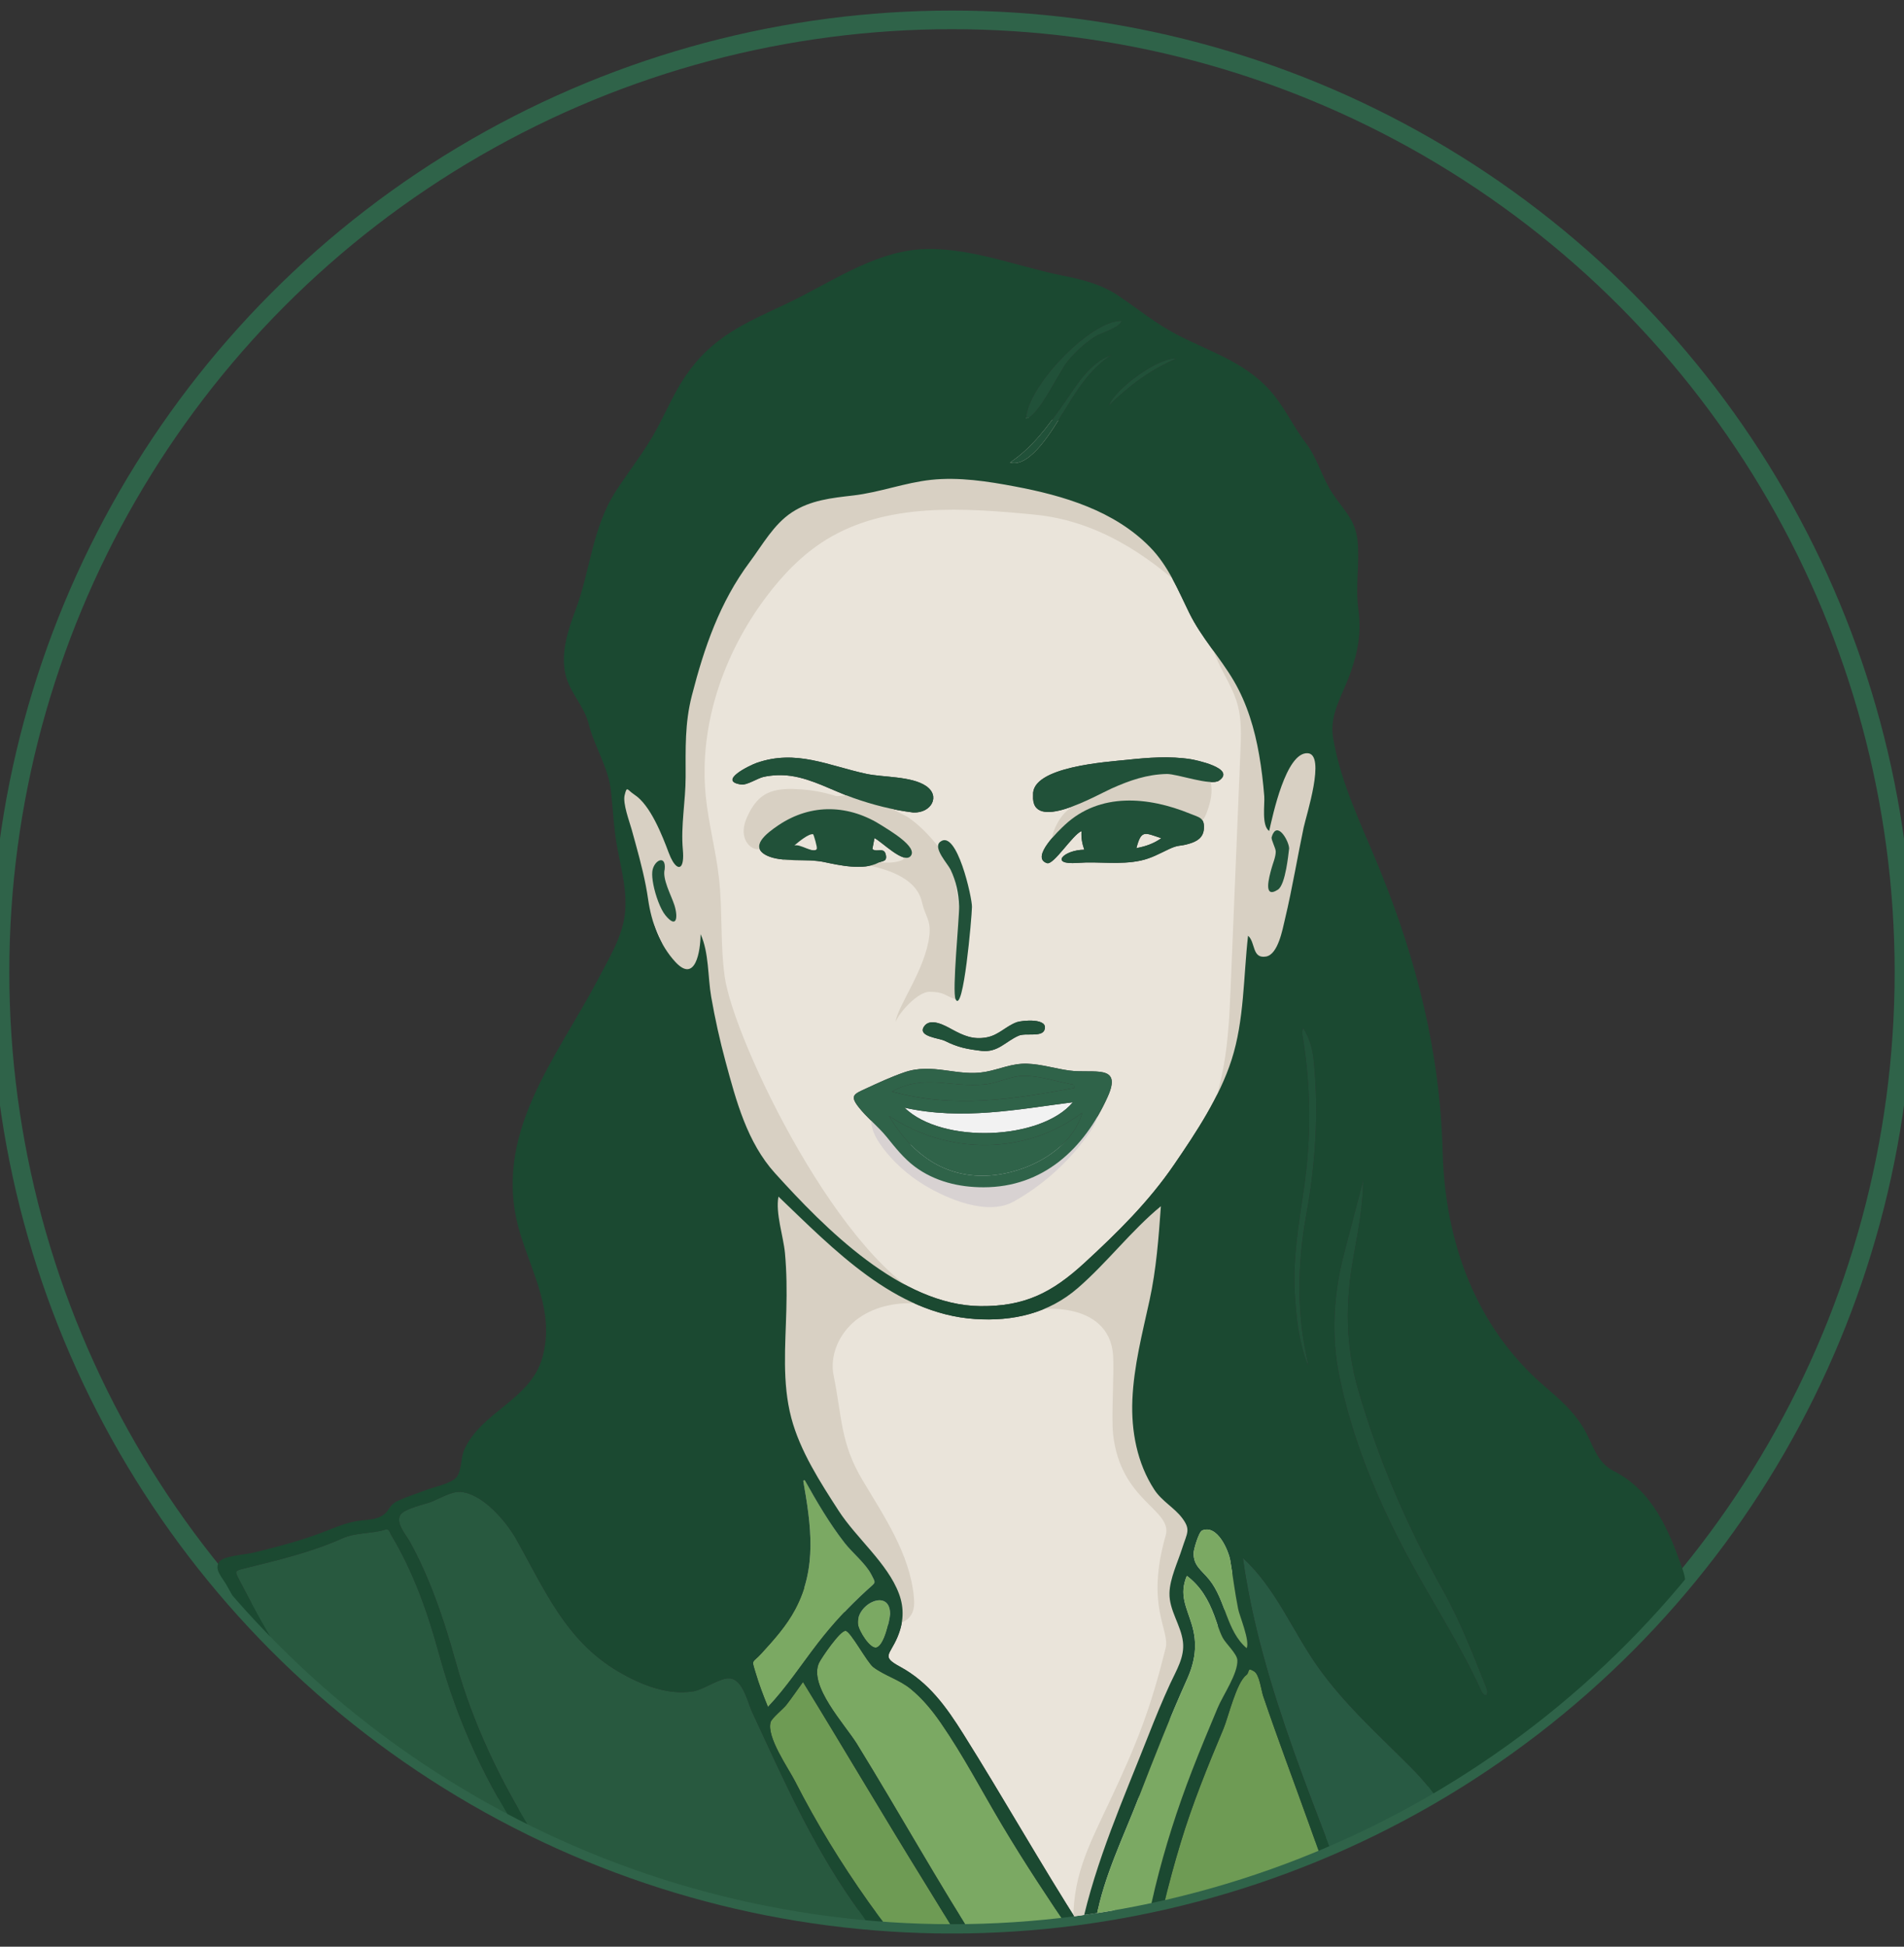 <?xml version="1.0" encoding="UTF-8"?>
<svg id="Layer_1" data-name="Layer 1" xmlns="http://www.w3.org/2000/svg" xmlns:xlink="http://www.w3.org/1999/xlink" viewBox="0 0 919.91 940.36">
  <rect x="0" y="0" width="919.91" height="940.36" fill="#333333" stroke="none"/>
  <defs>
    <style>
      .cls-1, .cls-2 {
        fill: none;
      }

      .cls-3 {
        fill: #eae4da;
      }

      .cls-4 {
        fill: #215139;
      }

      .cls-5 {
        fill: #d8d2d2;
      }

      .cls-6 {
        fill: #2f6349;
      }

      .cls-7 {
        fill: #d8d0c3;
      }

      .cls-8 {
        fill: #28593f;
      }

      .cls-9 {
        fill: #285a43;
      }

      .cls-2 {
        stroke: #2f6349;
        stroke-miterlimit: 10;
        stroke-width: 9px;
      }

      .cls-10 {
        fill: #f2f2f2;
      }

      .cls-11 {
        fill: #1b4931;
      }

      .cls-12 {
        fill: #6e9b54;
      }

      .cls-13 {
        clip-path: url(#clippath);
      }

      .cls-14 {
        fill: #7ba963;
      }
    </style>
    <clipPath id="clippath">
      <circle class="cls-1" cx="459.95" cy="469.55" r="459.95"/>
    </clipPath>
  </defs>
  <circle class="cls-2" cx="459.95" cy="469.55" r="459.95"/>
  <g class="cls-13">
    <g>
      <path class="cls-3" d="M621.43,419.66l4.35.83c-1.54,7.94-3.11,15.89-4.98,23.69-1.12,4.67-3.27,16.92-9.14,17.89-6.85,1.15-4.98-6.91-8.66-10.05-2.24,19.75-1.81,40.77-7.92,59.83-5.79,18.05-17.09,35.08-27.74,50.64-12.37,18.09-27.32,32.81-43.39,47.59-15.65,14.37-28.81,21.08-50.34,20.86-38.33-.38-75.07-37.58-99.16-64.22-13.46-14.89-18.74-34.84-23.88-53.86-2.8-10.34-5.11-20.81-6.95-31.34-1.66-9.51-1.04-21.42-5.12-30.25-.05,8.05-2.45,23.93-12.16,13.44-7.59-8.18-11.59-19.29-13.16-30.06-.32-2.26-.7-4.48-1.12-6.69l3.59-.74c1.06,5.44,3.44,11.92,5.79,14.84,5.75,7.06,6.21.69,4.31-5.11-1.47-4.55-5.84-12.37-4.59-17.09.18-1.76-.05-2.91-.48-3.59l4.34-.22c2.91,4.79,5.73,3.51,4.91-5.55-1.07-11.81,1.34-23.43,1.34-35.23.02-13.75-.46-25.75,3.01-39.28,5.99-23.27,13.46-45.06,27.96-64.52,6.21-8.32,11.51-18.13,20.36-23.98,9.01-5.92,19.22-6.95,29.66-8.16,12.82-1.49,24.89-6.18,37.63-7.55,13.38-1.44,27.32.72,40.46,3.2,23.66,4.45,48.03,11.7,65.29,29.32,8.87,9.06,13.44,20.54,18.94,31.74,5.92,12.05,14.82,21.37,21.51,32.8,6.43,10.96,10.1,23.29,12.26,35.76,1.15,6.61,1.95,13.33,2.48,20.02.3,4-1.38,14.13,2.37,16.79l1.92,1.15c-.26.48-.51,1.07-.72,1.82-.35,1.22,1.97,5.31,1.97,6.93.02,2.71-1.44,5.83-2.13,8.48-.88,3.39-4.27,14.74,3.17,9.96,1.89-1.22,3.15-5.62,4.02-10.1ZM588.98,377.07c8.53-5.99-11.94-10.07-13.67-10.32-10.18-1.6-20.6-.78-30.8.3-9.28.99-46.42,3.22-45.38,17.13-1.12,18.42,30.52.02,37.98-3.31,8.64-3.87,17.06-6.8,26.63-6.98,4.95-.1,21.35,5.91,25.23,3.19ZM581.65,400.37c.35-5.43-2.14-5.46-6.8-7.36-20.15-8.2-43.42-10.29-60.36,5.46-2.82,2.62-16.82,15.83-8.64,18.49,3.23,1.06,12.37-13.8,16.69-15.49-.24,3.36.32,6.03,1.33,9.01-9.78.03-17.22,7.44-3.22,6.35,10.2-.78,20.34,1.06,30.48-1.12,5.11-1.1,9-3.35,13.62-5.52,4.88-2.29,4.99-1.2,9.67-2.59,3.62-1.06,6.93-2.77,7.23-7.22ZM535.15,529.83c7.27-16.13-6.82-11.11-18.52-12.69-6.8-.91-13.41-3.06-20.31-3.3-7.43-.26-13.24,2.67-20.26,3.94-13.56,2.42-25.39-4.55-39.2.24-6.18,2.13-12.31,4.96-18.25,7.71-5.99,2.77-8.15,3.41-3.84,8.98,3.81,4.95,9.51,9.43,13.61,14.49,4.15,5.14,8.23,10.32,13.54,14.31,9.59,7.19,21.46,10.05,33.29,10.02,28.65,0,48.59-18.5,59.94-43.7ZM504.58,497.61c2.4-6.08-11.09-4.66-13.3-3.84-5.2,1.89-8.69,6.18-14.34,7.3-6.71,1.34-11.43-.78-17.09-3.86-3.07-1.68-10.5-5.99-13.49-1.2-2.99,4.77,7.47,5.44,10.15,6.79,6.34,3.17,10.66,3.99,17.85,4.85,7.92.77,11.35-4.53,17.81-7.35,3.36-1.46,11.03.8,12.42-2.69ZM441.28,392.48c8.69.35,13.25-8,6.11-12.8-7.09-4.79-20.58-4.1-28.76-5.84-18.58-3.99-33.96-11.99-53.14-5.28-3.12,1.1-19.08,8.77-7.35,10.42,2.79.38,7.99-3.12,10.85-3.71,4.29-.9,8.71-1.07,13.06-.46,10.42,1.46,20.25,7.15,30.12,10.63,9.43,3.33,19.16,5.84,29.1,7.06ZM440.03,413.47c3.49-4.37-10.53-12.45-13.73-14.53-15.91-10.28-34.19-11.04-50.18-.3-5.78,3.89-14.36,10.45-5.54,14.68,7.09,3.43,19.54,1.39,27.4,3.07,7.47,1.58,19.16,4.21,26.43.37,1.78-.94,4.18-.37,3.62-3.57-.77-4.39-4.42-1.12-6.55-3.04.32-1.7.64-3.38,1.01-5.27,3.36,1.49,14.21,12.79,17.54,8.6Z"/>
      <path class="cls-7" d="M591.27,325.31c2.65,4.98,5.33,10.02,6.77,15.47,1.87,7.07,1.58,14.51,1.28,21.81-1.56,37.74-3.13,75.47-4.69,113.21-.55,13.2-1.1,26.46-3.49,39.45-2.08,11.32-5.54,22.34-8.99,33.32,16.85-11.2,23-32.47,30.93-51.09,7.8-18.32,18.39-35.53,23.89-54.67,6.3-21.93,5.56-45.17,4.78-67.97-.25-7.21-.62-14.84-4.61-20.86-6.56-9.91-20.32-11.95-29.28-19.77-7.38-6.44-9.92-17.13-17.14-23.36-12.12-10.46-1.83,9.96.56,14.45Z"/>
      <path class="cls-3" d="M571.18,733.35c4.24,5.67,2.34,7.12-.08,14.73-2.08,6.59-5.92,14.47-6.08,21.45-.21,8.36,5.52,15.41,6.5,23.51.91,7.46-3.2,13.85-6.19,20.34-3.76,8.18-7.19,16.53-10.48,24.92-11.96,30.4-25.53,60.79-32.43,92.82-19.67-30.76-37.55-62.52-56.97-93.43-8.24-13.12-16.71-25.03-30.6-32.56-9.22-4.99-5.01-5.47-1.3-14.2,2.98-6.98,3.46-13.96.77-21.11-5.49-14.69-20.57-26.81-29.1-40-8.92-13.78-18.68-28.89-22.9-44.86-4.53-17.14-2.83-34.96-2.4-52.45.24-9.11.16-18.15-.67-27.23-.75-8.03-4.66-19.29-3.14-27.26,26.62,25.42,56.13,56.55,94.95,59.13,18.39,1.23,35.58-2.72,49.73-15,14.1-12.23,25.8-27.74,40.09-39.5-1.1,15.37-2.21,30.43-5.49,45.5-3.47,15.88-7.62,31.76-8.29,48.08-.62,15.06,2.27,30.59,10.61,43.36,3.68,5.62,9.73,8.71,13.48,13.75Z"/>
      <path class="cls-7" d="M499.75,248.58c-34.26-3.27-71.32-5.93-100.62,12.15-11.51,7.1-21.04,17.04-29.14,27.87-20.45,27.32-32.36,61.79-29.03,95.75,1.32,13.42,4.93,26.52,6.42,39.92,1.76,15.79.56,31.82,2.76,47.55,4.29,30.67,57.12,140.74,102.49,157.67,1.37.51-3.62-2.38-4.61-1.3-1.46,1.59-3.94,1.49-6.09,1.39-10.07-.46-20.55,1.92-28.45,8.19-7.9,6.27-12.73,16.79-10.72,26.68,4.14,20.34,3.25,32.53,13.86,50.37,10.61,17.83,22.92,35.79,24.9,56.45.28,2.89.31,5.96-1.1,8.49-3.16,5.67-11.3,5.61-17.6,4.08-23.98-5.82-44.89-22.14-57.86-43.13-12.76-20.65-18-44.97-22.28-68.86-10.86-60.6-17-122.03-18.87-183.57-.36-11.92-.62-24.13-4.94-35.24-2.41-6.19-6.01-11.83-8.84-17.83-7.32-15.52-9.31-32.94-11.21-50-3.67-33.03-7.13-67.68,5.38-98.47,6.82-16.78,4.85-32.33,18.4-44.35,6.83-6.05,15.42-9.67,23.95-12.92,39.3-14.96,80.81-24.1,122.76-27.03,27.74-1.94,57.02-.82,81.15,13,24.13,13.82,40.97,43.67,31.94,69.97-.57,1.67-1.54,3.55-3.29,3.77-1.47.18-2.75-.91-3.83-1.92-21.7-20.15-46.03-35.85-75.51-38.66Z"/>
      <path class="cls-14" d="M430.06,779.7c-.29,3.23-2.8,15.21-6.66,16.17-2.99.75-8.48-7.91-8.87-11.25-1.1-9.83,15.53-17.77,15.53-4.91Z"/>
      <path class="cls-4" d="M717.78,814.46c.56,1.41,1.31,2.9.32,4.5-1.63-.22-2.16-1.6-2.66-2.69-10.55-23-24.55-44.11-36.35-66.39-14.15-26.73-25.67-54.71-31.87-84.5-4.19-20.2-2.96-40.4,2.29-60.36,3.06-11.59,6.08-23.19,9.11-34.8-.14,12.85-2.61,25.21-4.82,37.61-3.79,21.27-3.73,42.34,2.34,63.34,9.83,34.08,23.8,66.33,41.1,97.2,8.26,14.73,14.29,30.46,20.54,46.08Z"/>
      <path class="cls-9" d="M698.06,874.98c2.27,4.18,10.31,17.14,9.22,21.64-1.46,6.1-18.1,16.29-22.58,19.96-8.36,6.87-16.9,13.49-25.8,19.62-21.38-59.77-49.57-120.36-58.39-183.56,15.86,14.42,23.99,35.37,36.29,52.66,12.87,18.13,29.02,32.51,44.61,48.18,6.51,6.53,12.24,13.38,16.66,21.5Z"/>
      <path class="cls-12" d="M652.4,936.51c.11,8.21-9.57,10.71-15.57,14.29-7.33,4.37-14.68,8.71-22.22,12.71-17.27,9.14-35.21,16.69-53.65,23.1-.83.16-8.18-9.99-8.39-12.02-.24-2.3,2.48-7.3,2.83-10.2.61-5.04.62-10.08,1.36-15.14,2.85-19.85,7.78-39.6,13.57-58.79,5.71-18.94,13.16-37.25,20.81-55.44,2.22-5.3,6.21-22.22,10.93-25.79,1.92-1.46.22-4.07,3.86-1.86,2.62,1.6,3.43,9.16,4.39,11.96,6.95,20.46,14.58,40.7,21.88,61.03,3.27,9.09,6.53,18.17,9.78,27.26,2.85,7.92,10.28,20.28,10.42,28.89Z"/>
      <path class="cls-4" d="M634.84,513.31c2.29,24.57.75,48.9-3.68,73.18-4.35,23.88-4.82,47.86.72,71.71.1.4.02.85.02,1.26-4.42-11.22-5.62-22.87-6.32-34.59-1.02-17.21,2-34.08,4.45-51.03,3.46-23.96,3.39-47.99-.46-71.95-.24-1.58-.77-3.11,0-5.39,3.47,5.44,4.75,11.04,5.28,16.81Z"/>
      <path class="cls-4" d="M622.84,409.82c-.22,1.9-.66,5.89-1.41,9.84-.86,4.48-2.13,8.88-4.02,10.1-7.44,4.79-4.05-6.56-3.17-9.96.69-2.66,2.14-5.78,2.13-8.48,0-1.62-2.32-5.71-1.97-6.93.21-.75.46-1.34.72-1.82,2.75-4.96,7.65,3.97,7.71,7.25Z"/>
      <path class="cls-4" d="M535.7,195.88c3.68-8.72,24.55-23.48,32.52-22.62-12.64,5.44-23.05,13.32-32.52,22.62Z"/>
      <path class="cls-3" d="M561.08,404.92c-4.05,2.82-7.83,3.95-12.04,4.79,2.34-8.9,3.81-7.59,12.04-4.79Z"/>
      <path class="cls-4" d="M495.75,202.06c.86-16.02,31.68-47.51,46.15-47.07-1.04,3.55-10.18,5.86-12.96,7.68-4.93,3.22-9.28,7.3-13.09,11.8-3.71,4.4-14.74,27.83-20.09,27.59Z"/>
      <path class="cls-14" d="M554.57,988.58c-8.13,2.79-16.44,4.96-24.78,6.93-3.33.77-9.11,3.27-12.44,2.75-4.61-.7-7.39-5.75-10.21-9.16-12.13-14.63-22.49-30.83-32.76-46.8-21.05-32.73-39.95-66.76-60.37-99.89-5.81-9.4-23.62-28.23-18.23-39.29,1.09-2.21,10.08-15.57,12.79-15.32,2.4.22,10.4,15.3,13.38,17.54,5.54,4.16,12.52,5.97,18.07,10.53,5.67,4.64,10.36,10.34,14.52,16.36,10.85,15.67,19.78,32.86,29.53,49.23,21.93,36.88,47.31,71.19,70.51,107.11Z"/>
      <path class="cls-4" d="M536.88,171.6c-10.74,6.77-17.06,17.8-23.62,28.28-4.08,6.51-15.35,26.38-25.24,23.54,10.6-7.06,18.1-17.33,25.35-27.58,6.27-8.84,12.64-20.52,23.51-24.25Z"/>
      <path class="cls-6" d="M518.8,524c.06.53.13,1.04.19,1.57-29.02,5.35-58.04,10.02-88.08,1.71,15.93-8.69,28.46-1.71,45.1-3.47,6.4-.67,12.23-4.08,18.63-4.11,7.76-.03,16.53,2.9,24.15,4.31Z"/>
      <path class="cls-4" d="M491.28,493.77c2.21-.82,15.7-2.24,13.3,3.84-1.39,3.49-9.06,1.23-12.42,2.69-6.47,2.82-9.89,8.12-17.81,7.35-7.19-.86-11.51-1.68-17.85-4.85-2.67-1.34-13.14-2.02-10.15-6.79,2.99-4.79,10.42-.48,13.49,1.2,5.67,3.07,10.39,5.2,17.09,3.86,5.65-1.12,9.14-5.41,14.34-7.3Z"/>
      <path class="cls-12" d="M507.66,1000.04c-9.54,1.2-18.09,4.98-25.07-2.64-7.15-7.81-13.09-16.66-19.83-24.81-14.69-17.8-29.93-35.07-43.28-53.96-13.11-18.53-25.05-37.97-35.37-58.2-3.23-6.34-13.93-21.45-11.76-28.6.56-1.86,6.08-6.34,7.51-8.16,2.83-3.62,5.41-7.44,8.1-11.17,19.86,32.3,39.05,65,59,97.22,9.54,15.41,18.87,30.96,28.6,46.24,9.7,15.27,22.92,28.73,32.11,44.08Z"/>
      <path class="cls-10" d="M518.36,532.44c-15.21,18.31-63.05,20.41-81.36,2.64,27.93,6.18,54.72.78,81.36-2.64Z"/>
      <path class="cls-8" d="M478.69,1002.41c-4.5,5.7-33.71,1.46-40.21,1.07-16.66-.98-33.23-3.23-49.54-6.82-14.71-3.23-28.81-7.87-42.99-12.92-12.85-4.58-22.02-15.4-31.5-25.35-40.82-42.83-78.04-97.33-94-154.7-3.79-13.64-7.99-27.11-13.43-40.19-2.67-6.42-5.63-12.69-9-18.77-1.79-3.25-7.07-9.08-4.56-12.95,1.94-3.03,11.76-5.11,14.61-6.18,3.87-1.47,10-5.22,14.33-4.93,10.6.72,22.02,14.09,26.76,22.46,13.81,24.33,24.01,49.35,49.51,64.3,10.64,6.26,23.74,11.65,36.3,9.59,5.17-.85,13.04-6.71,17.59-6.27,6.48.62,8.56,11.44,10.9,16.45,14.84,31.93,28.28,62.54,48.51,91.57,20.12,28.87,42.8,57.81,66.71,83.65Z"/>
      <path class="cls-14" d="M421,760.65c2.27,4.48,2.32,3.39-2.11,7.44-9.04,8.29-16.28,16.04-23.83,25.8-7.75,10.04-15.3,21.56-24.02,30.68-2.19-5.33-4.37-11.06-6-16.58-2-6.74-1.71-4.31,2.87-9.32,6.13-6.74,11.99-13.2,16.31-21.32,10.68-20.06,7.62-40.61,3.86-62.09.24-.08.48-.16.74-.26,5.89,10.5,11.84,20.73,19.24,30.25,3.7,4.79,10.29,10.07,12.96,15.38Z"/>
      <path class="cls-3" d="M394.65,401.16c.27.03.4,8.52,0,9.06-1.66,2.19-9.8-2.71-12.68-1.81,2.43-2.05,10.56-7.54,12.68-7.25Z"/>
      <path class="cls-4" d="M325.75,436.96c1.9,5.79,1.44,12.16-4.31,5.11-2.35-2.91-4.74-9.4-5.79-14.84-.45-2.37-.66-4.51-.5-6.11.42-4.18,4.11-7.01,5.52-4.83.43.67.66,1.82.48,3.59-1.25,4.72,3.12,12.55,4.59,17.09Z"/>
      <path class="cls-8" d="M304.08,956.42c4.48,4.74,8.85,9.6,13.27,14.41-11.48-4.42-22.09-10.32-32.44-16.68-49.67-30.48-90.16-70.65-124.33-117.52-16.98-23.29-31.79-47.91-45.01-73.5-2.24-4.37-2.21-4.31,2.75-5.55,15.91-3.95,31.92-7.68,46.95-14.41,6.69-2.99,14.02-2.19,20.82-4.26,2.1-.62,2.22,1.44,2.9,2.56,10.79,17.96,17.65,37.45,23.14,57.57,9,32.89,23.1,63.56,42.37,91.71,15.49,22.65,30.59,45.63,49.59,65.66Z"/>
      <path class="cls-7" d="M383.39,381.12c-5.03-.11-10.33.34-14.52,3.12-3.17,2.1-5.39,5.36-7.11,8.75-1.41,2.78-2.55,5.81-2.46,8.94s1.66,6.35,4.47,7.71c.8.39,1.68.61,2.56.56.63-.04,1.25-.21,1.84-.44,2.27-.89,4.13-2.54,6.13-3.93,10.47-7.24,24.22-6.92,36.93-6.29,4.82.24,9.68.48,14.32,1.8,4.27,1.21,8.56,3.46,11.28,7.05-12.33-17.38-32.25-26.82-53.45-27.26Z"/>
      <path class="cls-7" d="M514.26,392.86c3.92-4.08,8.74-7.16,13.51-10.19,4.15-2.64,8.34-5.3,12.93-7.06,5.96-2.28,12.4-2.95,18.76-3.53,5.94-.54,11.92-1.03,17.85-.35,1.89.22,3.87.6,5.3,1.85,1.2,1.05,1.88,2.58,2.27,4.13,1.21,4.82-.04,9.92-1.77,14.58-.63,1.69-1.38,3.44-2.8,4.56-2.52,1.98-6.13,1.32-9.25.59-9.68-2.25-19.57-4.14-29.5-3.63-9.7.49-19.11,3.46-26.68,9.66-11.15,9.13-5.55-5.48-.63-10.6Z"/>
      <path class="cls-4" d="M575.31,366.75c1.73.26,22.2,4.34,13.67,10.32-3.87,2.72-20.28-3.28-25.23-3.19-9.57.18-17.99,3.11-26.63,6.98-7.46,3.33-39.1,21.74-37.98,3.31-1.04-13.91,36.09-16.13,45.38-17.13,10.2-1.09,20.62-1.9,30.8-.3Z"/>
      <path class="cls-4" d="M574.85,393.01c4.66,1.9,7.15,1.94,6.8,7.36-.3,4.45-3.62,6.16-7.23,7.22-4.67,1.39-4.79.3-9.67,2.59-4.63,2.18-8.52,4.42-13.62,5.52-10.13,2.18-20.28.34-30.48,1.12-14.01,1.09-6.56-6.32,3.22-6.35-1.01-2.98-1.57-5.65-1.33-9.01-4.32,1.7-13.46,16.55-16.69,15.49-8.18-2.66,5.83-15.86,8.64-18.49,16.93-15.75,40.21-13.65,60.36-5.46ZM549.05,409.71c4.21-.83,7.99-1.97,12.04-4.79-8.23-2.8-9.7-4.11-12.04,4.79Z"/>
      <path class="cls-7" d="M453.82,409.62c1.82,2.33,3.58,4.75,4.88,7.41,1.65,3.36,2.54,7.04,3.13,10.74,2.16,13.46,3.33,26.92,1.67,40.45-.23,1.91.02,15.11-1.81,14.5-5.44-1.81-5.44-3.62-12.68-3.62-5.38,0-14.29,9.51-16.31,14.5.92-7.65,14.5-25.37,16.31-41.68.85-7.66-1.89-8.8-3.62-16.31-5.44-23.56-59.5-19.65-67.04-19.93.68-3.04,15.14-.91,18.12-1.81s15.01,1.91,18.12,1.81c6.91-.21,13.85,2.33,20.4.14.58-.19,1.18-.41,1.57-.88,1.12-1.34-.26-3.28-1.58-4.41-11.3-9.6-25.01-15.85-38.52-21.97-.2-2.38,2.88-3.46,5.26-3.7,5.42-.57,10.85-1,16.3-1.29,2.57-.14,5.21-.24,7.63.64,3.3,1.2,3.28,3.61,5.23,5.84s5.83,3.34,8.29,5.06c5.67,3.96,10.42,9.11,14.66,14.53Z"/>
      <path class="cls-4" d="M454.15,406.73c8.1-6.8,15.61,27.24,15.45,31.4-.1,5.11-4.16,52.06-7.9,44.57-1.81-3.62,1.87-39.72,1.69-44.89-.24-6.32-1.39-11.99-4.13-17.73-1.33-2.79-8.58-10.44-5.11-13.35Z"/>
      <path class="cls-4" d="M426.3,398.93c3.2,2.08,17.22,10.16,13.73,14.53-3.33,4.19-14.18-7.11-17.54-8.6-.37,1.89-.69,3.57-1.01,5.27,2.13,1.92,5.78-1.34,6.55,3.04.56,3.2-1.84,2.62-3.62,3.57-7.27,3.84-18.95,1.22-26.43-.37-7.86-1.68-20.31.35-27.4-3.07-8.82-4.23-.24-10.79,5.54-14.68,15.99-10.74,34.27-9.97,50.18.3ZM394.65,410.22c.4-.54-1.54-7.22-1.81-7.25-2.13-.29-6.63,3.39-9.06,5.44,2.88-.9,9.21,4,10.87,1.81Z"/>
      <path class="cls-4" d="M447.39,379.68c7.14,4.8,2.58,13.16-6.11,12.8-9.94-1.22-19.67-3.73-29.1-7.06-9.88-3.47-19.7-9.17-30.12-10.63-4.35-.61-8.77-.43-13.06.46-2.87.59-8.07,4.1-10.85,3.71-11.73-1.65,4.23-9.32,7.35-10.42,19.18-6.71,34.56,1.3,53.14,5.28,8.18,1.74,21.67,1.06,28.76,5.84Z"/>
      <path class="cls-5" d="M426.3,554.17c-3.3-4.42-6.2-9.79-5.17-15.21,3.85,4.86,9.19,8.3,14.51,11.48,17.24,10.3,37.6,19.16,56.93,13.67,5.19-1.47,10.06-3.94,14.6-6.85,8.97-5.76,16.78-13.34,22.8-22.14,1.33,3.98-.95,8.2-3.33,11.66-9.5,13.78-22.21,25.42-36.82,33.62-12.59,7.07-31.93-1.08-43.32-7.99-7.8-4.73-14.74-10.91-20.2-18.23Z"/>
      <path class="cls-6" d="M516.64,517.14c-6.8-.91-13.41-3.06-20.31-3.3-7.43-.26-13.24,2.67-20.26,3.94-13.56,2.42-25.39-4.55-39.2.24-6.18,2.13-12.31,4.96-18.25,7.71-5.99,2.77-8.15,3.41-3.84,8.98,3.81,4.95,9.51,9.43,13.61,14.49,4.15,5.14,8.23,10.32,13.54,14.31,9.59,7.19,21.46,10.05,33.29,10.02,28.65,0,48.59-18.5,59.94-43.7,7.27-16.13-6.82-11.11-18.52-12.69ZM476.01,523.81c6.4-.67,12.23-4.08,18.63-4.11,7.76-.03,16.53,2.9,24.15,4.31.06.53.13,1.04.19,1.57-29.02,5.35-58.04,10.02-88.08,1.71,15.93-8.69,28.46-1.71,45.1-3.47ZM518.36,532.44c-15.21,18.31-63.05,20.41-81.36,2.64,27.93,6.18,54.72.78,81.36-2.64ZM472.75,567.94c-19.66-.77-33.5-12.56-43.23-28.84,28.62,18.89,65.96,19,93.41-1.62-5.83,19.96-30.96,31.21-50.18,30.46Z"/>
      <path class="cls-6" d="M429.52,539.1c28.62,18.89,65.96,19,93.41-1.62-5.83,19.96-30.96,31.21-50.18,30.46-19.66-.77-33.5-12.56-43.23-28.84Z"/>
      <path class="cls-7" d="M492.55,634.93c7.45-4.12,43.44-7.27,45.25,19.91.57,8.5-.94,29.59,0,38.05,3.62,32.62,28.99,36.24,25.37,48.92-9.81,34.32,2.2,45.56,0,54.36-7.25,28.99-13.41,45.11-27.18,74.29-10.58,22.43-18.33,36.81-17.38,61.59.06,1.57.14,3.21.91,4.59,1.76,3.17,6.5,3.5,9.58,1.58s4.84-5.32,6.35-8.62c7.47-16.32,12.21-33.89,13.96-51.75,1-10.2,1.09-20.75,5.12-30.17,2.68-6.27,6.97-11.7,10.78-17.36,7.93-11.78,13.88-24.76,19.8-37.68,3.86-8.43,7.75-16.96,9.47-26.07,1.53-8.12,1.29-16.45,1.05-24.71-.39-13.15-.79-26.38-3.4-39.27-7.33-36.21-18.88-71.03-19.34-108.45-.07-5.64.02-11.51-2.33-16.64-.58-1.27-1.34-2.51-2.49-3.29-4.12-2.82-9.23,1.66-12.32,5.58-17.56,22.28-39.85,40.81-64.96,53.99"/>
      <path class="cls-11" d="M812.83,757.74c-6.58-18.76-14.44-37.61-33.04-47.07-8.93-4.55-9.91-13.16-15.19-21.58-4.96-7.92-11.24-13.33-18.23-19.33-33.47-28.73-48.21-69.93-49.36-113.34-1.25-47.84-12.39-92.07-30.38-136.39-8.42-20.71-18.87-41.44-22.57-63.74-1.87-11.35,4.71-20.7,8.36-31.1,3.91-11.17,5.35-19.74,3.81-31.44-1.42-10.82.77-21.62-.32-32.38-1.06-10.52-6.66-14.79-12.1-23.02-5.2-7.84-7.23-16.93-13.01-24.49-5.47-7.14-9.24-15.29-14.81-22.36-12.74-16.2-30.04-20.84-47.52-29.95-9.94-5.19-18.34-12.04-27.53-18.31-8.53-5.81-17.41-8.08-27.4-10.07-22.44-4.48-46.5-14.42-69.59-12.68-22.74,1.73-43.74,16.69-63.93,26.2-20.33,9.57-36.01,15.99-48.98,35.17-6.23,9.19-10.2,19.56-15.83,29.1-5.36,9.08-11.84,17.33-17.57,26.15-11.65,17.97-12.31,38.43-19.74,58.05-3.57,9.44-7.01,20.33-4.71,30.51,2.03,9,8.96,15.03,11.25,24.12,2.71,10.72,9.35,20.68,10.66,31.72,1.12,9.59,1.39,18.86,3.22,28.47,2,10.53,4.96,21.42,3.52,32.19-1.46,10.82-7.52,20.57-12.48,30.08-20.36,38.97-52.36,76.03-38.14,123.25,6,19.94,17.01,38.77,10.76,60.49-5.84,20.31-29.43,25.96-37.65,44.26-1.76,3.89-1.2,10.13-3.73,13.3-2.43,3.04-11.03,4.8-14.47,6.13-4.61,1.79-9.56,3.25-14.02,5.39-4.18,2-3.89,4.58-6.71,6.58-4.08,2.9-8.24,2.29-13.12,3.14-6.02,1.04-11.35,3.52-17.01,5.65-10.64,4.02-21.67,6.85-32.7,9.57-3.55.88-14.73,1.57-16.68,4.47-2.48,3.67,1.33,7.3,3.51,11.11,5.15,9.09,10.21,18.23,15.46,27.26,10.85,18.65,22.58,36.78,35.47,54.08,24.39,32.73,52.82,62.44,85.1,87.47,64.63,50.08,140.87,75.68,222.58,75.87,20.44.4,41.49-3.67,61.32-8.23,86.29-19.83,160.64-72.35,218.45-138.08,14.92-16.95,26.91-36.16,40.83-53.89,6.96-8.87,12.13-18.37,18.18-27.82,5.99-9.33,9.89-13.54,6.05-24.52ZM631.88,658.2c.1.4.02.85.02,1.26-4.42-11.22-5.62-22.87-6.32-34.59-1.02-17.21,2-34.08,4.45-51.03,3.46-23.96,3.39-47.99-.46-71.95-.24-1.58-.77-3.11,0-5.39,3.47,5.44,4.75,11.04,5.28,16.81,2.29,24.57.75,48.9-3.68,73.18-4.35,23.88-4.82,47.86.72,71.71ZM541.89,154.99c-1.04,3.55-10.18,5.86-12.96,7.68-4.93,3.22-9.28,7.3-13.09,11.8-3.71,4.4-14.74,27.83-20.09,27.59.86-16.02,31.68-47.51,46.15-47.07ZM568.22,173.27c-12.64,5.44-23.05,13.32-32.52,22.62,3.68-8.72,24.55-23.48,32.52-22.62ZM513.37,195.85c6.27-8.84,12.64-20.52,23.51-24.25-10.74,6.77-17.06,17.8-23.62,28.28-4.08,6.51-15.35,26.38-25.24,23.54,10.6-7.06,18.1-17.33,25.35-27.58ZM301.8,384.11c1.15-4.8,1.22-2.5,4.74-.22,7.71,4.98,13.46,19.78,16.55,28.04.62,1.66,1.28,3.06,1.92,4.13,2.91,4.79,5.73,3.51,4.91-5.55-1.07-11.81,1.34-23.43,1.34-35.23.02-13.75-.46-25.75,3.01-39.28,5.99-23.27,13.46-45.06,27.96-64.52,6.21-8.32,11.51-18.13,20.36-23.98,9.01-5.92,19.22-6.95,29.66-8.16,12.82-1.49,24.89-6.18,37.63-7.55,13.38-1.44,27.32.72,40.46,3.2,23.66,4.45,48.03,11.7,65.29,29.32,8.87,9.06,13.44,20.54,18.94,31.74,5.92,12.05,14.82,21.37,21.51,32.8,6.43,10.96,10.1,23.29,12.26,35.76,1.15,6.61,1.95,13.33,2.48,20.02.3,4-1.38,14.13,2.37,16.79,1.71-7.36,8.08-38.16,18.6-37.57,8.93.5-.72,30.16-1.94,35.93-1.44,6.85-2.74,13.78-4.08,20.71-1.54,7.94-3.11,15.89-4.98,23.69-1.12,4.67-3.27,16.92-9.14,17.89-6.85,1.15-4.98-6.91-8.66-10.05-2.24,19.75-1.81,40.77-7.92,59.83-5.79,18.05-17.09,35.09-27.74,50.64-12.37,18.09-27.32,32.81-43.39,47.59-15.65,14.37-28.81,21.08-50.34,20.86-38.33-.38-75.07-37.58-99.16-64.22-13.46-14.89-18.74-34.84-23.88-53.86-2.8-10.34-5.11-20.81-6.95-31.34-1.66-9.51-1.04-21.42-5.12-30.25-.05,8.05-2.45,23.93-12.16,13.44-7.59-8.18-11.59-19.29-13.16-30.06-.32-2.26-.7-4.48-1.12-6.69-1.78-9.22-4.29-17.94-6.83-27.16-1.1-3.99-4.4-12.6-3.43-16.69ZM388.06,715.28c.24-.08.48-.16.74-.26,5.89,10.5,11.84,20.73,19.24,30.25,3.7,4.79,10.29,10.07,12.96,15.38,2.27,4.48,2.32,3.39-2.11,7.44-9.04,8.29-16.28,16.04-23.83,25.8-7.75,10.04-15.3,21.56-24.02,30.68-2.19-5.33-4.37-11.06-6-16.58-2-6.74-1.71-4.31,2.87-9.32,6.13-6.74,11.99-13.2,16.31-21.32,10.68-20.06,7.62-40.61,3.86-62.09ZM430.06,779.7c-.29,3.23-2.8,15.21-6.66,16.17-2.99.75-8.48-7.91-8.87-11.25-1.1-9.83,15.53-17.77,15.53-4.91ZM433.55,790.94c2.98-6.98,3.46-13.96.77-21.11-5.49-14.69-20.57-26.81-29.1-40-8.92-13.78-18.68-28.89-22.9-44.86-4.53-17.14-2.83-34.96-2.4-52.45.24-9.11.16-18.15-.67-27.23-.75-8.04-4.66-19.29-3.14-27.26,26.62,25.42,56.13,56.55,94.95,59.13,18.39,1.23,35.58-2.72,49.73-15,14.1-12.23,25.8-27.74,40.09-39.5-1.1,15.37-2.21,30.43-5.49,45.5-3.47,15.88-7.62,31.76-8.29,48.08-.62,15.06,2.27,30.59,10.61,43.36,3.68,5.62,9.73,8.71,13.48,13.75,4.24,5.67,2.34,7.12-.08,14.73-2.08,6.59-5.92,14.47-6.08,21.45-.21,8.36,5.52,15.41,6.5,23.51.91,7.46-3.2,13.85-6.19,20.34-3.76,8.18-7.19,16.53-10.48,24.92-11.96,30.4-25.53,60.79-32.43,92.82-19.67-30.76-37.55-62.52-56.97-93.43-8.24-13.12-16.71-25.03-30.6-32.56-9.22-4.99-5.01-5.47-1.3-14.2ZM529.66,926.36c3.76-20.12,13.08-38.91,20.42-57.86,7.51-19.35,14.93-38.38,23.45-57.32,3.91-8.72,5.14-16.97,2.32-26.33-2.61-8.68-6.29-14.5-2.43-23.62,6.67,5.06,10.39,11.54,13.25,19.19,1.33,3.54,2.29,7.19,4,10.56,1.47,2.91,7.01,7.89,7.15,10.92.32,6.55-6.96,16.98-9.54,23.14-4.19,9.99-8.37,19.99-12.28,30.08-14.34,36.99-23.91,74.94-27.77,114.43-9.36-13.57-21.82-25.82-18.58-43.18ZM584.23,763.02c-3.81-4.72-7.73-6.69-7.52-13.03.05-1.52,2.45-9.99,4.1-10.68,7.41-3.09,12.84,9.86,13.62,14.68,1.28,7.7,2.22,15.43,3.75,23.1.74,3.68,5.78,15.4,4.16,19.08-9.84-8.28-10.07-23.21-18.1-33.15ZM284.9,954.15c-49.67-30.48-90.16-70.65-124.33-117.52-16.98-23.29-31.79-47.91-45.01-73.5-2.24-4.37-2.21-4.31,2.75-5.55,15.91-3.95,31.92-7.68,46.95-14.41,6.69-2.99,14.02-2.19,20.82-4.26,2.1-.62,2.22,1.44,2.9,2.56,10.79,17.96,17.65,37.45,23.14,57.57,9,32.89,23.1,63.56,42.37,91.71,15.49,22.65,30.59,45.63,49.59,65.66,4.48,4.74,8.85,9.6,13.27,14.41-11.48-4.42-22.09-10.32-32.44-16.68ZM438.48,1003.48c-16.66-.98-33.23-3.23-49.54-6.82-14.71-3.23-28.81-7.87-42.99-12.92-12.85-4.58-22.02-15.4-31.5-25.35-40.82-42.83-78.04-97.33-94-154.7-3.79-13.64-7.99-27.11-13.43-40.19-2.67-6.42-5.63-12.69-9-18.77-1.79-3.25-7.07-9.08-4.56-12.95,1.94-3.03,11.76-5.11,14.61-6.18,3.87-1.47,10-5.22,14.33-4.93,10.6.72,22.02,14.09,26.76,22.46,13.81,24.33,24.01,49.35,49.51,64.3,10.64,6.26,23.74,11.65,36.3,9.59,5.17-.85,13.04-6.71,17.59-6.27,6.48.62,8.56,11.44,10.9,16.45,14.84,31.93,28.28,62.54,48.51,91.57,20.12,28.87,42.8,57.81,66.71,83.65-4.5,5.7-33.71,1.46-40.21,1.07ZM482.59,997.4c-7.15-7.81-13.09-16.66-19.83-24.81-14.69-17.8-29.93-35.07-43.28-53.96-13.11-18.53-25.05-37.97-35.37-58.2-3.23-6.34-13.93-21.45-11.76-28.6.56-1.86,6.08-6.34,7.51-8.16,2.83-3.62,5.41-7.44,8.1-11.17,19.86,32.3,39.05,65,59,97.22,9.54,15.41,18.87,30.96,28.6,46.24,9.7,15.27,22.92,28.73,32.11,44.08-9.54,1.2-18.09,4.98-25.07-2.64ZM529.79,995.51c-3.33.77-9.11,3.27-12.44,2.75-4.61-.7-7.39-5.75-10.21-9.16-12.13-14.63-22.49-30.83-32.76-46.8-21.05-32.73-39.95-66.76-60.37-99.89-5.81-9.4-23.62-28.23-18.23-39.29,1.09-2.21,10.08-15.57,12.79-15.32,2.4.22,10.4,15.3,13.38,17.54,5.54,4.16,12.52,5.97,18.07,10.53,5.67,4.64,10.36,10.34,14.52,16.36,10.85,15.67,19.78,32.86,29.53,49.23,21.93,36.88,47.31,71.19,70.51,107.11-8.13,2.78-16.44,4.96-24.78,6.93ZM636.82,950.8c-7.33,4.37-14.68,8.71-22.22,12.71-17.27,9.14-35.21,16.69-53.65,23.1-.83.16-8.18-9.99-8.39-12.02-.24-2.3,2.48-7.3,2.83-10.2.61-5.04.62-10.08,1.36-15.14,2.85-19.85,7.78-39.6,13.57-58.79,5.71-18.93,13.16-37.25,20.81-55.44,2.22-5.3,6.21-22.22,10.93-25.79,1.92-1.46.22-4.07,3.86-1.86,2.62,1.6,3.43,9.16,4.39,11.96,6.95,20.46,14.58,40.7,21.88,61.03,3.27,9.09,6.53,18.17,9.78,27.26,2.85,7.92,10.28,20.28,10.42,28.89.11,8.21-9.57,10.71-15.57,14.29ZM707.28,896.62c-1.46,6.1-18.1,16.29-22.58,19.96-8.36,6.87-16.9,13.49-25.8,19.62-21.38-59.77-49.57-120.36-58.39-183.56,15.86,14.42,23.99,35.37,36.29,52.66,12.87,18.13,29.02,32.51,44.61,48.18,6.51,6.53,12.24,13.38,16.66,21.5,2.27,4.18,10.31,17.14,9.22,21.64ZM718.1,818.96c-1.63-.22-2.16-1.6-2.66-2.69-10.55-23-24.55-44.11-36.35-66.39-14.15-26.73-25.67-54.71-31.87-84.5-4.19-20.2-2.96-40.4,2.29-60.36,3.06-11.59,6.08-23.19,9.11-34.8-.14,12.85-2.61,25.21-4.82,37.61-3.79,21.27-3.73,42.34,2.34,63.34,9.83,34.08,23.8,66.33,41.1,97.2,8.26,14.73,14.29,30.46,20.54,46.08.56,1.41,1.31,2.9.32,4.5Z"/>
      <path class="cls-14" d="M597.83,801.9c.32,6.55-6.96,16.98-9.54,23.14-4.19,9.99-8.37,19.99-12.28,30.08-14.34,36.99-23.91,74.94-27.77,114.43-9.36-13.57-21.82-25.82-18.58-43.18,3.76-20.12,13.08-38.91,20.42-57.86,7.51-19.35,14.93-38.38,23.45-57.32,3.91-8.72,5.14-16.97,2.32-26.33-2.61-8.68-6.29-14.5-2.43-23.62,6.67,5.06,10.39,11.54,13.25,19.19,1.33,3.54,2.29,7.19,4,10.56,1.47,2.91,7.01,7.89,7.15,10.92Z"/>
      <path class="cls-14" d="M598.17,777.09c.74,3.68,5.78,15.4,4.16,19.08-9.84-8.28-10.07-23.21-18.1-33.15-3.81-4.72-7.73-6.69-7.52-13.03.05-1.52,2.45-9.99,4.1-10.68,7.41-3.09,12.84,9.86,13.62,14.68,1.28,7.7,2.22,15.43,3.75,23.1Z"/>
    </g>
  </g>
</svg>